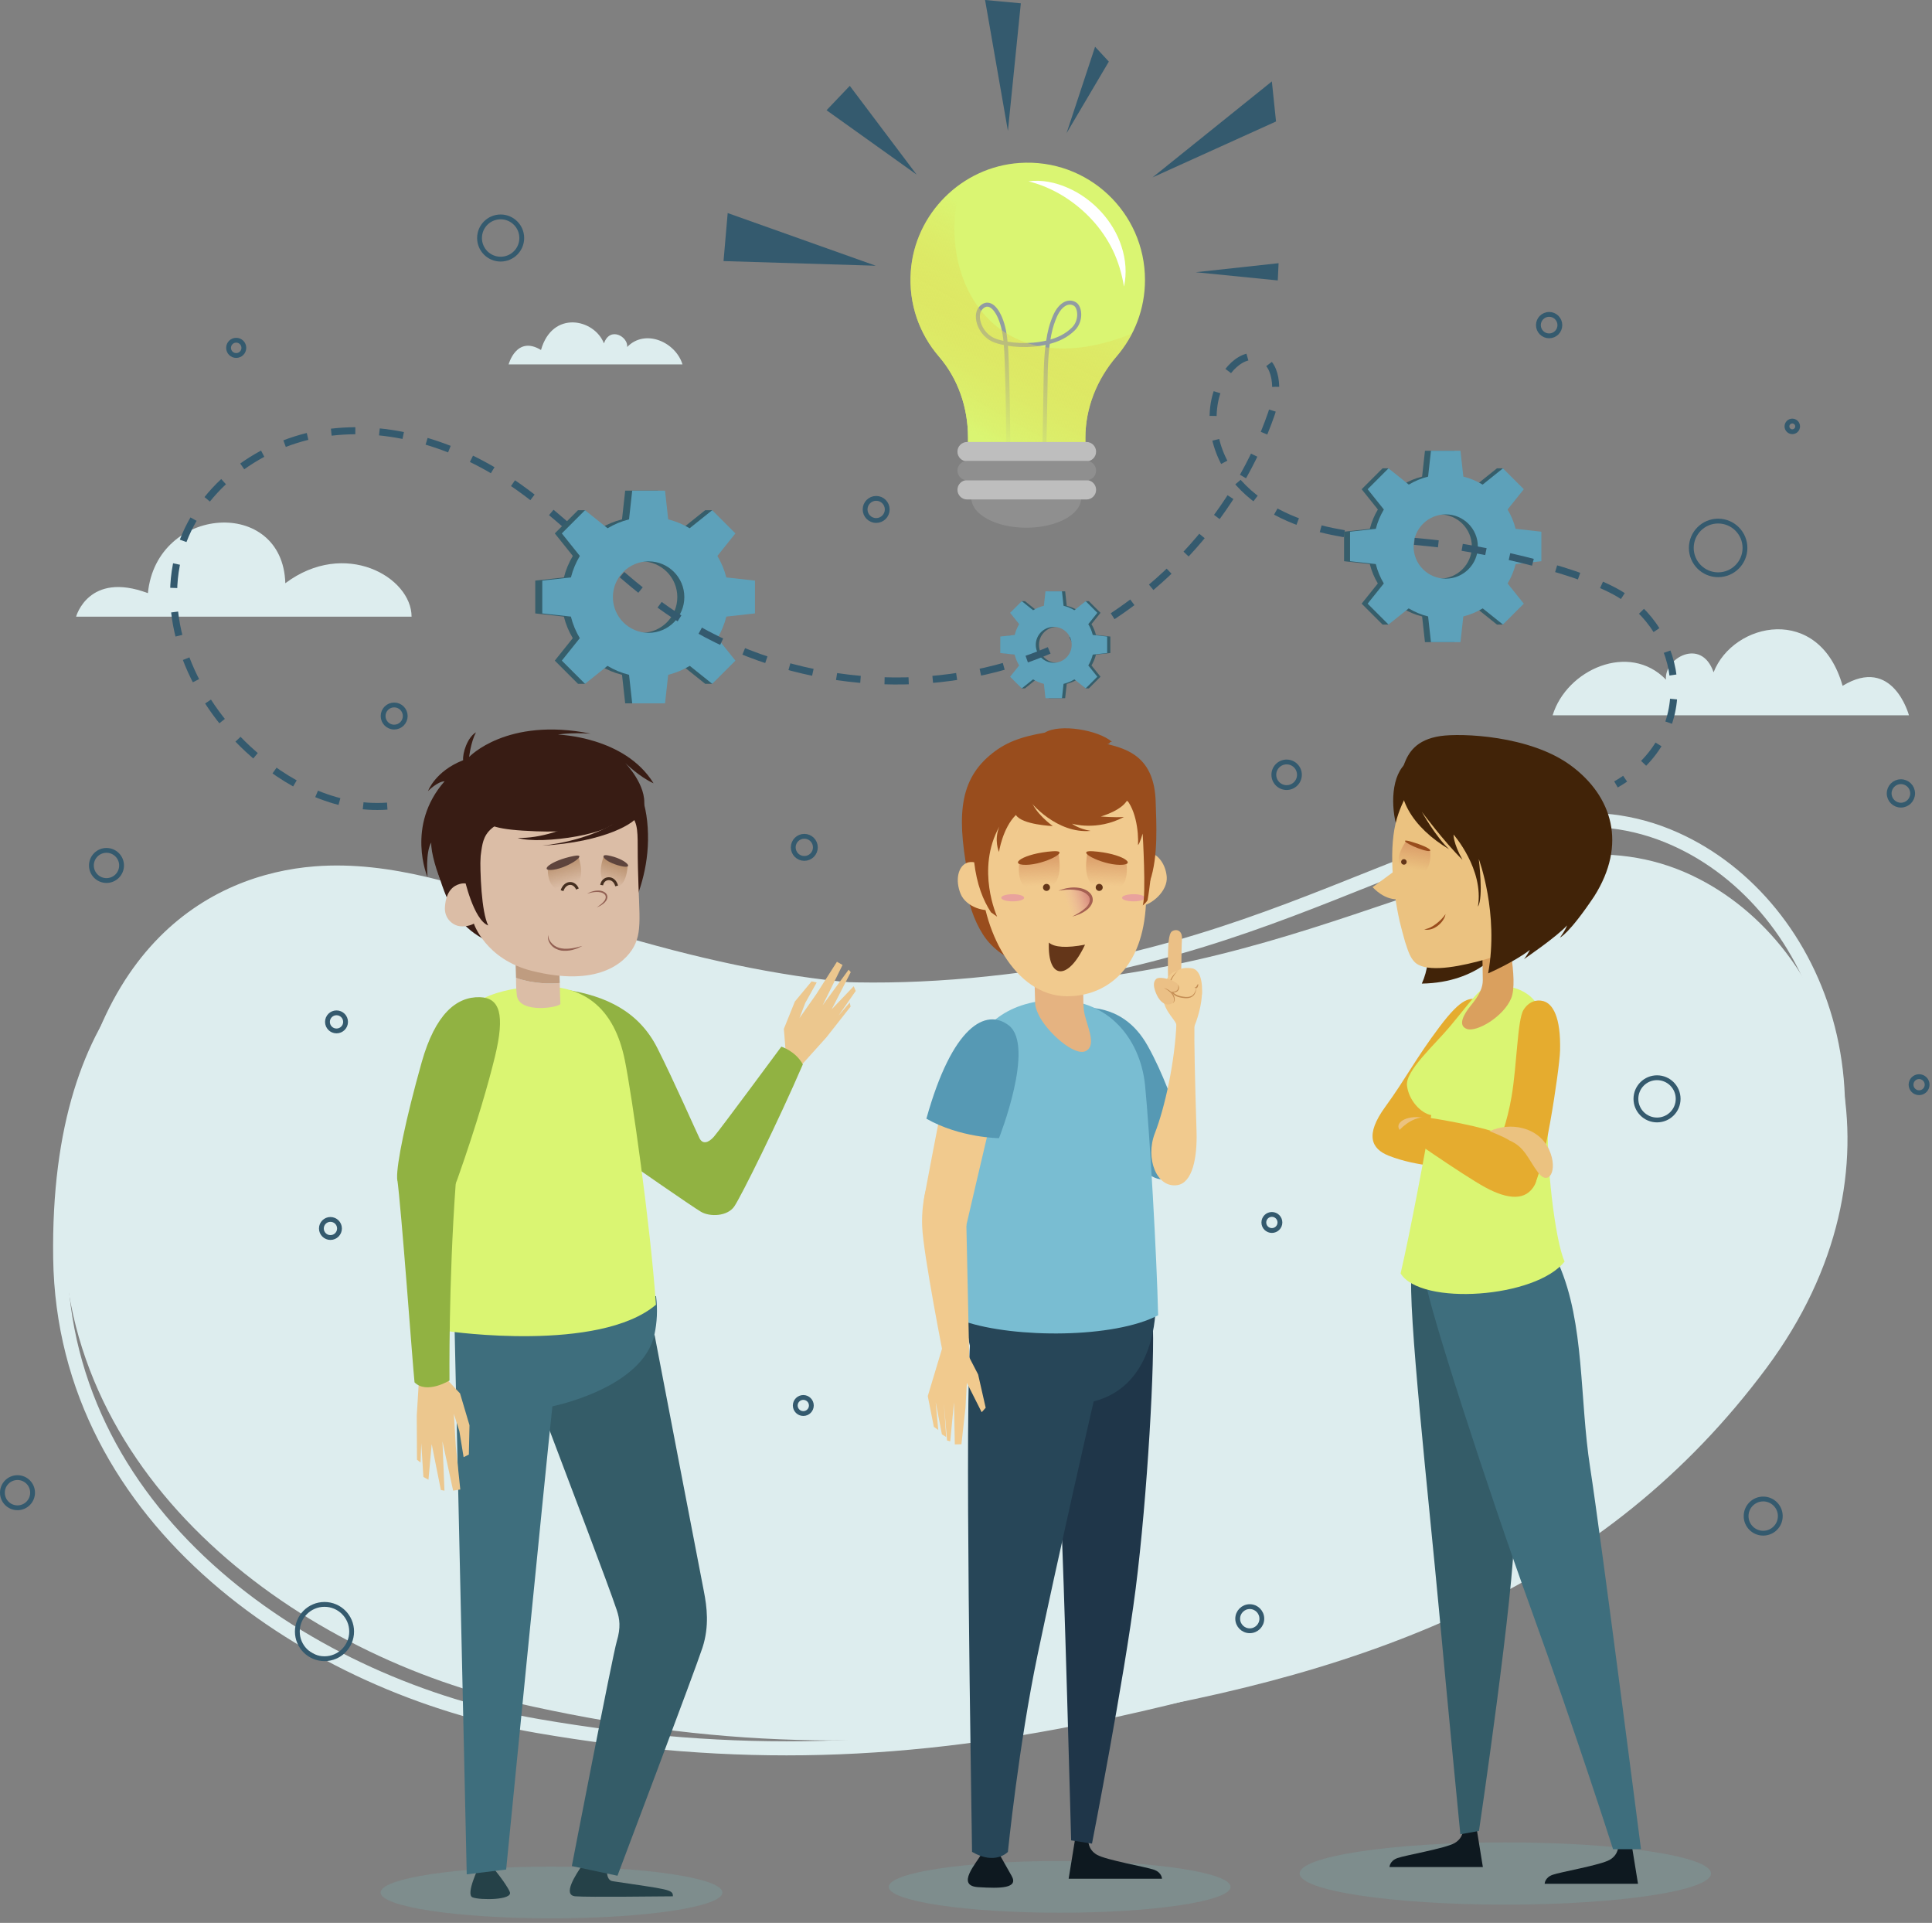 <svg width="412" height="410" viewBox="0 0 412 410" fill="none" xmlns="http://www.w3.org/2000/svg">
<rect x="0" y="0" width="412" height="410" fill="#808080" stroke="none"/>
<path d="M232.79 366.38C187.955 373.644 151.24 372.506 109.855 363.034C62.26 352.141 11.3 314.107 13.582 257.851C15.864 201.595 45.238 186.426 67.128 184.722C83.461 183.451 99.427 189.12 115.015 194.16C155.391 207.213 183.791 213.15 226.052 209.327C291.265 203.427 327.299 169.364 362.316 187.402C392.653 203.03 408.139 249.397 376.718 291.661C342.365 337.867 292.984 356.628 232.79 366.38Z" fill="#DDEDEE"/>
<path d="M237.639 364.664C193.266 374.361 156.544 375.226 114.704 368.024C66.586 359.742 13.629 324.542 12.84 268.245C12.052 211.948 40.556 195.201 62.32 192.306C78.56 190.146 94.811 194.937 110.651 199.119C151.679 209.952 180.36 214.332 222.35 208.21C287.145 198.764 321.269 162.787 357.216 178.89C388.36 192.841 406.35 238.295 377.279 282.209C345.496 330.22 297.211 351.645 237.639 364.664Z" stroke="#DDEDEE" stroke-width="3" stroke-miterlimit="10"/>
<path d="M331.1 152.518H407.084C407.084 152.518 403.678 139.679 392.935 146.23C387.957 128.675 369.616 132.605 365.423 143.348C362.803 135.75 354.755 140.466 355.279 144.92C347.419 136.797 334.076 142.755 331.1 152.518Z" fill="#DDEDEE"/>
<path d="M145.54 77.694H108.465C108.465 77.694 110.127 71.43 115.369 74.626C117.798 66.06 126.747 67.978 128.793 73.22C130.071 69.512 133.998 71.814 133.743 73.987C137.578 70.023 144.088 72.93 145.54 77.694Z" fill="#DDEDEE"/>
<path d="M16.227 131.487C16.227 131.487 75.625 131.487 87.769 131.487C87.769 123.039 73.513 114.855 60.842 124.359C60.314 105.88 33.387 107.727 31.539 126.471C18.867 121.719 16.227 131.487 16.227 131.487Z" fill="#DDEDEE"/>
<path d="M300.832 162.028C296.905 164.118 296.462 170.832 297.728 175.836C298.995 180.84 308.209 198.701 303.205 209.722C315.544 209.531 320.374 202.022 320.374 202.022C320.374 202.022 322.811 187.11 319.58 180.776C316.35 174.443 300.832 162.028 300.832 162.028Z" fill="#412308"/>
<path d="M315.899 213.107C313.412 212.752 311.882 212.431 306.942 218.998C301.832 225.791 299.8 229.969 295.4 236.011C291.015 242.032 292.477 244.962 296.121 246.411C302.312 248.872 309.796 248.915 309.796 248.915L305.619 239.137L315.899 213.107Z" fill="#E5AC2F"/>
<path opacity="0.23" d="M364.878 399.47C364.878 403.137 345.239 406.109 321.013 406.109C296.787 406.109 277.148 403.137 277.148 399.47C277.148 395.803 296.787 392.831 321.013 392.831C345.239 392.831 364.878 395.804 364.878 399.47Z" fill="#76B6BA"/>
<path d="M314.85 389.624L316.222 398.088H296.32C296.32 398.088 296.32 396.792 297.998 396.182C299.675 395.572 308.216 394.123 310.198 392.979C312.181 391.835 312.028 389.853 312.028 389.853L314.85 389.624Z" fill="#0E1920"/>
<path d="M347.933 393.192L349.305 401.656H329.404C329.404 401.656 329.404 400.36 331.082 399.75C332.759 399.14 341.3 397.691 343.282 396.547C345.264 395.403 345.112 393.421 345.112 393.421L347.933 393.192Z" fill="#0E1920"/>
<path d="M301.058 271.293C300.065 278.105 304.748 320.254 306.877 343.386C309.006 366.518 311.418 391.105 311.418 391.105L315.392 390.395C315.392 390.395 323.055 338.561 322.914 326.214C322.772 313.867 312.412 273.847 312.412 273.847L301.058 271.293Z" fill="#345C68"/>
<path d="M304.039 273.28C304.465 277.963 317.095 317.132 326.604 343.386C336.112 369.64 343.98 394.286 343.98 394.286H349.941C349.941 394.286 341.364 327.492 339.093 312.875C336.822 298.258 337.958 282.221 332.423 269.591C326.036 264.482 304.039 273.28 304.039 273.28Z" fill="#3E6E7D"/>
<path d="M316.919 210.541C315.271 210.998 313.596 213.605 309.189 218.881C305.916 222.799 299.699 228.306 300.039 231.437C300.379 234.568 302.966 237.359 305.212 237.767C304.259 244.097 300.516 263.768 298.678 271.527C303.011 278.494 327.54 276.792 333.653 268.977C331.611 264.621 329.579 247.092 330.192 238.856C330.805 230.62 330.119 221 328.513 215.805C326.937 210.707 320.802 209.464 316.919 210.541Z" fill="#DAF572"/>
<path d="M324.881 215.346C325.972 213.576 327.632 213.048 329.129 213.461C331.074 213.997 332.885 216.747 332.683 224.057C332.576 227.935 329.159 251.033 326.723 253.336C323.448 256.433 316.558 251.244 318.198 247.322C319.838 243.4 321.408 239.323 322.353 233.748C323.491 227.05 323.589 217.441 324.881 215.346Z" fill="#E5AC2F"/>
<path d="M303.621 238.339C299.847 237.642 297.125 239.531 298.628 241.075C300.759 240.737 303.621 238.339 303.621 238.339Z" fill="#EBC280"/>
<path d="M323.151 243.034C320.65 241.783 315.389 239.954 303.917 238.185C300.675 238.246 298.355 241.05 298.355 241.05C298.355 241.05 311.896 250.537 316.719 253.158C321.543 255.778 325.473 256.136 327.319 252.562C329.166 248.989 323.151 243.034 323.151 243.034Z" fill="#E5AC2F"/>
<path d="M317.672 241.202C321.953 239.17 328.128 240.211 330.37 245.193C332.329 249.547 330.257 253.05 327.976 249.982C325.872 247.152 325.146 244.54 321.881 243.161C320.574 242.291 317.672 241.202 317.672 241.202Z" fill="#EBC280"/>
<path d="M313.651 214.405C312.17 216.21 310.761 218.677 312.831 219.401C314.901 220.126 320.595 216.813 322.252 212.879C323.908 208.945 321.01 197.351 321.01 197.351L315.937 197.455C315.937 197.455 316.208 206.272 316.208 208.995C316.208 210.54 315.554 212.086 313.651 214.405Z" fill="#DAA05E"/>
<path d="M325.545 201.58C325.545 201.58 305.64 209.6 301.552 204.999C300.812 204.165 300.411 203.273 299.641 200.838C299.419 200.13 298.654 197.239 298.483 196.48C296.926 189.517 296.111 180.432 297.906 174.452C300.87 164.577 309.845 156.994 319.272 160.627C328.696 164.26 350.055 172.021 325.545 201.58Z" fill="#EBC280"/>
<path d="M301.798 183.436C301.818 183.425 301.824 183.421 301.847 183.412L301.377 182.14C298.704 185.008 295.576 187.014 292.705 189.164C298.361 194.994 304.403 190.059 303.222 183.128C302.651 183.125 302.102 183.31 301.798 183.436C301.509 183.557 301.456 183.618 301.798 183.436Z" fill="#EBC280"/>
<path d="M299.837 179.345C297.865 182.299 297.19 185.207 301.453 186.17C305.716 187.133 304.975 181.331 304.975 181.331C304.975 181.331 301.779 179.821 299.837 179.345Z" fill="url(#paint0_linear_2852_2096)"/>
<path d="M298.791 183.845C298.829 184.171 299.124 184.405 299.45 184.367C299.776 184.329 300.01 184.034 299.972 183.708C299.934 183.382 299.639 183.148 299.313 183.186C298.987 183.224 298.754 183.519 298.791 183.845Z" fill="#643619"/>
<path d="M301.03 179.49C305.669 180.867 305.851 181.919 303.615 181.268C300.568 180.381 297.865 178.551 301.03 179.49Z" fill="#994D1D"/>
<path d="M303.713 198.15C304.711 198.016 305.522 197.54 306.273 196.968C306.651 196.685 306.999 196.362 307.341 196.027C307.676 195.685 307.988 195.323 308.253 194.896C308.198 195.404 307.948 195.874 307.66 196.291C307.372 196.715 307.004 197.078 306.6 197.395C306.189 197.701 305.735 197.966 305.234 198.109C304.741 198.258 304.199 198.307 303.713 198.15Z" fill="#994D1D"/>
<path opacity="0.23" d="M117.612 409.035C137.743 409.035 154.062 406.565 154.062 403.518C154.062 400.471 137.743 398.001 117.612 398.001C97.481 398.001 81.162 400.471 81.162 403.518C81.162 406.565 97.481 409.035 117.612 409.035Z" fill="#76B6BA"/>
<path d="M102.223 397.818C102.223 397.818 99.197 403.924 100.769 404.552C102.34 405.181 109.473 405.175 108.712 403.388C107.951 401.601 104.938 397.979 104.938 397.979L102.223 397.818Z" fill="#254148"/>
<path d="M124.51 397.187C122.537 399.993 119.95 404.114 122.712 404.333C125.474 404.552 141.597 404.333 143.485 404.333C143.602 402.828 142.359 402.879 130.621 401.104C128.978 400.856 129.508 397.801 129.508 397.801L124.51 397.187Z" fill="#254148"/>
<path d="M150.109 339.338C148.489 331.023 142.604 300.352 139.566 284.514C134.733 294.451 122.577 297.49 115.527 300.562C121.441 316.254 129.638 337.649 131.529 343.32C132.155 345.197 132.414 347.007 131.529 349.956C130.644 352.905 121.944 397.881 121.944 397.881L131.677 399.945C131.677 399.945 148.34 355.854 149.814 351.283C151.289 346.711 150.743 342.591 150.109 339.338Z" fill="#345C68"/>
<path d="M139.903 276.35C139.338 276.456 105.105 280.232 99.501 280.675C98.4 280.572 97.502 280.46 96.877 280.353L99.531 399.649L107.936 398.617C107.936 398.617 116.183 314.853 117.798 299.863C117.909 299.816 137.098 296.009 139.567 284.514C140.113 281.972 140.268 279.249 139.903 276.35Z" fill="#3E6E7D"/>
<path d="M167.601 227.953C167.891 227.498 167.154 219.387 167.154 219.387L169.511 213.537L173.071 209.251L174.161 209.482L171.729 213.832L170.484 217.087L174.093 211.947L178.476 205.067L179.675 205.745L175.434 214.341L180.967 206.762L181.425 207.282L177.366 215.196L182.055 210.285L182.484 211.291L178.813 216.559L181.201 213.774L181.394 214.617L176.225 221.192L169.208 228.99L167.601 227.953Z" fill="#ECC78E"/>
<path d="M120.701 211.026C129.298 212.361 136.247 215.7 140.175 223.459C143.648 230.319 148.531 241.418 149.174 242.705C149.817 243.991 151.023 243.75 152.229 242.383C153.435 241.016 166.621 223.167 166.621 223.167C166.621 223.167 169.676 224.132 171.204 226.946C165.978 239.087 158.018 255.168 156.571 257.258C155.124 259.348 151.425 259.509 149.495 258.384C147.565 257.258 134.057 247.851 134.057 247.851C134.057 247.851 121.827 216.01 120.701 211.026Z" fill="#91B242"/>
<path d="M110.405 210.719C102.124 212.035 94.853 215.763 94.853 227.839C94.853 234.072 95.8 283.874 95.8 283.874C95.8 283.874 127.714 288.472 139.884 278.195C138.667 260.886 134.734 233.353 133.238 226.022C131.1 215.549 124.874 208.42 110.405 210.719Z" fill="#DAF572"/>
<path d="M91.732 289.889C91.796 290.491 98.105 297.103 98.105 297.103L100.119 303.889L99.984 310.141L98.866 310.699L97.965 305.178L96.786 301.449L97.204 308.485L98.156 317.59L96.629 317.831L94.353 307.317L94.783 317.84L94.018 317.703L92.059 307.915L91.368 315.504L90.289 314.919L89.836 307.727L89.682 311.841L88.924 311.235L88.875 301.849L89.596 290.098L91.732 289.889Z" fill="#ECC78E"/>
<path d="M119.369 209.595C119.369 209.595 119.443 213.311 119.5 214.03C119.558 214.749 110.79 216.295 110.223 212.27C110.017 210.807 110.042 208.5 110.042 208.5C113.937 209.884 117.786 209.752 119.369 209.595Z" fill="#DBBDA6"/>
<path d="M110.041 208.5L109.91 204.055L119.197 203.815L119.368 209.594C117.785 209.752 113.936 209.884 110.041 208.5Z" fill="#BF9C80"/>
<path d="M128.639 203.589C128.639 203.589 137.978 193.307 138.189 179.18C138.419 163.853 129.145 157.422 117.494 157.247C104.691 157.055 98.767 161.266 94.743 169.488C91.123 176.883 92.354 184.438 95.266 191.349C99.781 202.06 109.707 204.043 128.639 203.589Z" fill="#381C14"/>
<path d="M135.988 180.444C135.988 193.653 137.273 198.044 135.156 201.881C133.163 205.493 127.25 210.47 113.436 207.014C103.541 204.539 101.052 196.934 101.052 196.934C101.052 196.934 99.737 197.713 98.021 197.485C96.598 197.296 94.708 195.89 94.882 193.385C95.125 189.894 96.736 188.841 98.077 188.47C100.47 187.808 102.083 190.079 102.083 190.079C102.083 190.079 102.086 185.056 102.651 181.361C103.216 177.666 103.839 173.79 121.301 172.72C125.615 172.456 131.456 172.349 133.769 173.453C135.908 174.473 135.988 176.892 135.988 180.444Z" fill="#DBBDA6"/>
<path d="M125.205 190.541C125.791 190.218 126.437 189.983 127.121 189.902C127.795 189.828 128.549 189.905 129.138 190.397C129.411 190.647 129.599 191.073 129.498 191.451C129.488 191.647 129.374 191.8 129.313 191.974C129.209 192.118 129.106 192.265 128.988 192.394C128.502 192.902 127.888 193.21 127.277 193.475C127.814 193.077 128.375 192.71 128.775 192.207C129.192 191.737 129.363 191.036 128.886 190.665C128.46 190.265 127.772 190.163 127.139 190.183C126.492 190.203 125.85 190.358 125.205 190.541Z" fill="#926053"/>
<path d="M116.948 199.358C116.866 200.128 117.328 200.812 117.834 201.303C118.359 201.801 119.04 202.117 119.763 202.217C120.483 202.346 121.23 202.298 121.973 202.193C122.345 202.143 122.712 202.045 123.086 201.974C123.455 201.878 123.82 201.767 124.2 201.683C123.861 201.866 123.508 202.023 123.157 202.195C122.789 202.313 122.423 202.454 122.044 202.55C121.282 202.735 120.481 202.788 119.682 202.683C118.895 202.536 118.107 202.176 117.574 201.555C117.06 200.962 116.664 200.118 116.948 199.358Z" fill="#926053"/>
<path d="M123.372 182.672C123.78 184.227 125.244 188.757 120.84 189.681C116.436 190.605 116.825 185.094 116.825 185.094C116.825 185.094 121.365 183.132 123.372 182.672Z" fill="url(#paint1_linear_2852_2096)"/>
<path d="M122.376 182.507C117.318 183.496 114.771 185.872 118.01 185.443C121.249 185.014 125.711 181.854 122.376 182.507Z" fill="#5E443D"/>
<path d="M123.146 189.551C122.357 187.785 120.442 188.076 119.859 189.909" stroke="#452F20" stroke-width="0.615" stroke-miterlimit="10"/>
<path d="M128.771 182.505C128.347 183.702 126.916 188.036 130.32 189.056C133.725 190.075 133.851 184.488 133.851 184.488C133.851 184.488 130.32 183 128.771 182.505Z" fill="url(#paint2_linear_2852_2096)"/>
<path d="M129.631 182.386C133.393 183.068 135.697 185.478 132.28 184.631C128.863 183.784 127.667 182.029 129.631 182.386Z" fill="#5E443D"/>
<path d="M131.506 188.897C130.915 186.713 128.585 187.018 128.305 188.721" stroke="#452F20" stroke-width="0.615" stroke-miterlimit="10"/>
<path d="M102.172 174.226C104.084 176.111 105.843 176.931 114.385 177.254C126.598 177.716 134.807 174.818 135.396 174.225L132.629 167.374C130.419 166.583 123.974 164.601 116.21 166.841C107.692 169.3 103.471 172.398 102.172 174.226Z" fill="#381C14"/>
<path opacity="0.23" d="M262.425 402.317C262.425 405.364 246.106 407.834 225.975 407.834C205.844 407.834 189.525 405.364 189.525 402.317C189.525 399.27 205.844 396.8 225.975 396.8C246.106 396.8 262.425 399.27 262.425 402.317Z" fill="#76B6BA"/>
<path d="M209.397 395.168C208.177 397.303 203.778 402.072 208.582 402.377C213.386 402.682 217.251 402.641 215.726 399.972C214.201 397.303 213.057 395.244 213.057 395.244L209.397 395.168Z" fill="#0E1920"/>
<path d="M229.264 392.116L227.891 400.58H247.792C247.792 400.58 247.792 399.284 246.115 398.674C244.437 398.064 235.897 396.615 233.915 395.471C231.932 394.327 232.085 392.345 232.085 392.345L229.264 392.116Z" fill="#0E1920"/>
<path d="M245.795 281.473C246.351 289.397 244.683 319.144 242.181 338.745C239.679 358.345 232.867 393.098 232.867 393.098L228.419 392.403C228.419 392.403 226.89 334.575 226.195 321.647C225.5 308.719 228.697 292.177 228.697 292.177L245.795 281.473Z" fill="#1F3649"/>
<path d="M246.444 278.787C246.351 281.876 245.501 296.65 231.893 299.1C212.748 302.547 205.115 290.174 206.498 280.871C227.368 284.642 246.444 278.787 246.444 278.787Z" fill="#274658"/>
<path d="M233.93 295.852C232.874 300.075 225.308 333.506 221.261 352.86C217.214 372.215 214.934 394.858 214.934 394.858C214.934 394.858 212.293 397.777 207.289 394.858C207.15 382.625 205.621 298.431 207.011 284.53C216.324 296.207 233.93 295.852 233.93 295.852Z" fill="#274658"/>
<path d="M232.701 214.876C238.236 215.37 242.121 218.298 244.758 223.013C248.074 228.942 250.26 235.452 251.455 238.844C253.444 244.487 251.201 254.572 245.176 250.513C242.989 249.039 233.421 219.511 232.701 214.876Z" fill="#5699B4"/>
<path d="M222.068 213.42C212.34 214.682 206.951 221.097 205.179 230.191C203.407 239.285 204.535 273.69 205.668 281.76C216.466 285.371 237.585 285.371 246.972 280.443C246.689 267.984 245.17 241.267 244.179 231.357C243.187 221.447 235.92 211.624 222.068 213.42Z" fill="#79BDD2"/>
<path d="M200.807 249.741C204.153 250.282 205.37 257.467 206.08 261.221L206.702 290.006L201.304 289.743C201.304 289.743 196.883 267.436 196.652 261.467C196.421 255.499 198.107 249.305 200.807 249.741Z" fill="#F1CA8E"/>
<path d="M200.227 238.906C200.227 238.906 197.745 251.688 197.115 255.17C196.485 258.653 199.301 261.95 202.042 262.654C204.784 263.358 205.635 263.233 206.08 261.221C206.525 259.209 210.637 241.722 210.637 241.722L200.227 238.906Z" fill="#F1CA8E"/>
<path d="M204.693 285.169C204.682 285.649 208.583 293.061 208.583 293.061L210.198 300.163L209.345 301.117L206.184 294.848L205.886 300.207L205.022 307.939L203.612 307.976L203.438 298.991L202.637 307.326L201.962 307.141L201.291 299.229L201.769 306.4L200.859 305.828L199.536 298.964L200.086 304.902L199.143 304.225L197.848 297.672L201.586 285.25L204.693 285.169Z" fill="#F1CA8E"/>
<path d="M215.093 218.609C210.246 214.932 203.086 218.675 197.553 238.528C204.757 242.622 213.035 242.682 213.035 242.682C213.035 242.682 220.841 222.97 215.093 218.609Z" fill="#5699B4"/>
<path d="M251.089 252.69C246.655 253.394 244.182 246.992 246.281 241.614C248.38 236.235 250.586 226.341 250.888 217.893C250.954 215.991 254.776 215.972 254.711 218.792C254.645 221.612 254.81 230.162 255.162 241.175C255.347 246.968 254.257 252.187 251.089 252.69Z" fill="#F1CA8E"/>
<path d="M231.075 205.401C231 211.251 230.925 213.576 231.15 215.451C231.482 218.215 234.075 222.726 231.6 224.076C229.125 225.426 223.09 219.84 221.475 216.351C220.664 214.599 220.761 214.224 220.718 212.943C220.636 210.492 220.5 204.5 220.5 204.5L231.075 205.401Z" fill="#E5B381"/>
<path d="M205.944 184.16C205.538 184.7 205.47 192.741 209.619 199.252C213.768 205.763 222.496 206.929 222.964 206.264C223.434 205.599 218.569 167.342 205.944 184.16Z" fill="#994D1D"/>
<path d="M244.285 194.066C243.228 206.696 235.906 212.417 227.553 212.417C216.238 212.417 209.231 197.952 209.161 186.137C209.09 174.321 205.838 165.839 224.338 165.522C244.732 165.173 246.084 172.56 244.285 194.066Z" fill="#F1CA8E"/>
<path d="M239.585 188.389C239.87 191.472 240.972 193.404 243.261 193.191C245.551 192.979 249.089 189.977 248.803 186.894C248.516 183.811 246.429 181.484 244.138 181.695C241.847 181.908 239.299 185.305 239.585 188.389Z" fill="#F1CA8E"/>
<path d="M245.212 187.933C247.075 182.587 246.561 175.161 246.45 171.005C246.196 161.445 240.478 159.741 236.125 158.641C236.881 158.622 236.371 158.163 237.124 158.169C234.201 155.631 225.974 154.255 222.814 156.207C217.514 157.134 214.235 158.351 211.01 161.106C204.211 166.909 204.092 174.996 206.724 188.184C207.36 188.43 210.27 190.646 210.965 190.608C209.251 185.326 209.532 174.43 215.074 171.538C217.753 170.141 221.098 171.018 223.88 171.317C226.017 171.547 232.304 171.342 236.577 170.685C238.959 170.262 240.724 170.684 241.262 171.303C243.969 174.422 245.353 178.422 244.707 185.851C244.702 186.757 244.813 187.533 245.212 187.933Z" fill="#994D1D"/>
<path d="M212.831 187.999C214.006 190.864 214.012 193.05 212.1 193.832C210.192 194.615 206.025 193.446 204.849 190.581C203.676 187.716 204.273 184.76 206.185 183.974C208.094 183.192 211.657 185.132 212.831 187.999Z" fill="#F1CA8E"/>
<path d="M226.946 189.528C229.785 188.96 232.178 189.426 232.71 191.532C233.242 193.638 230.369 194.923 228.012 195.2C225.655 195.477 224.736 189.97 226.946 189.528Z" fill="url(#paint3_linear_2852_2096)"/>
<path d="M225.697 189.925C226.774 189.48 227.945 189.203 229.146 189.226C230.324 189.252 231.623 189.521 232.533 190.511C232.97 191.007 233.166 191.785 232.942 192.425C232.736 193.066 232.31 193.56 231.84 193.94C230.893 194.712 229.769 195.134 228.648 195.437C229.681 194.904 230.7 194.331 231.507 193.567C232.331 192.835 232.764 191.685 232.043 190.924C231.373 190.16 230.216 189.834 229.119 189.724C227.997 189.62 226.845 189.718 225.697 189.925Z" fill="#A56052"/>
<path d="M231.383 201.421C227.49 202.174 224.834 202.01 223.673 200.971C223.366 208.885 227.744 209.24 231.383 201.421Z" fill="#643619"/>
<path d="M225.708 181.85C225.968 183.797 227.06 189.51 221.582 189.967C216.103 190.424 217.405 183.801 217.405 183.801C217.405 183.801 223.205 182.105 225.708 181.85Z" fill="url(#paint4_linear_2852_2096)"/>
<path d="M223.89 189.401C223.786 189.801 223.378 190.04 222.978 189.937C222.578 189.833 222.339 189.425 222.442 189.025C222.546 188.625 222.954 188.385 223.354 188.489C223.754 188.593 223.994 189.001 223.89 189.401Z" fill="#643619"/>
<path d="M224.527 181.501C218.245 181.938 214.799 184.435 218.791 184.403C222.783 184.371 228.669 181.212 224.527 181.501Z" fill="#994D1D"/>
<path d="M231.867 181.85C231.607 183.797 230.515 189.51 235.993 189.967C241.471 190.424 240.17 183.801 240.17 183.801C240.17 183.801 234.37 182.105 231.867 181.85Z" fill="url(#paint5_linear_2852_2096)"/>
<path d="M233.684 189.401C233.788 189.801 234.196 190.04 234.596 189.937C234.996 189.833 235.236 189.425 235.132 189.025C235.028 188.625 234.62 188.385 234.22 188.489C233.82 188.593 233.581 189.001 233.684 189.401Z" fill="#643619"/>
<path d="M233.05 181.501C239.332 181.938 242.778 184.435 238.786 184.403C234.793 184.371 228.907 181.212 233.05 181.501Z" fill="#994D1D"/>
<path d="M218.402 191.425C218.402 191.847 217.308 192.189 215.959 192.189C214.61 192.189 213.516 191.847 213.516 191.425C213.516 191.003 214.61 190.661 215.959 190.661C217.308 190.662 218.402 191.003 218.402 191.425Z" fill="#E9A29D"/>
<path d="M244.163 191.425C244.163 191.847 243.069 192.189 241.72 192.189C240.371 192.189 239.277 191.847 239.277 191.425C239.277 191.003 240.371 190.661 241.72 190.661C243.069 190.662 244.163 191.003 244.163 191.425Z" fill="#E9A29D"/>
<path d="M218.898 169.741C219.799 171.491 225.579 177.8 232.578 177.164C229.874 176.687 228.601 175.626 228.601 175.626C228.601 175.626 233.903 177.27 239.682 174.195C237.773 174.354 234.751 174.089 234.751 174.089C234.751 174.089 239.788 172.71 240.636 170.059C228.707 168.097 218.898 169.741 218.898 169.741Z" fill="#994D1D"/>
<path d="M251.725 211.153C251.99 208.131 251.899 202.361 252.051 200.331C252.202 198.301 250.821 198.038 249.983 198.536C249.146 199.034 249.112 201.596 249.055 204.55C249.006 207.084 249.195 211.804 249.195 211.804L251.725 211.153Z" fill="#EBC086"/>
<path d="M254.711 218.793C255.807 216.152 256.515 212.707 256.26 210.827C255.814 207.533 252.834 206.849 250.841 207.096C248.849 207.342 247.675 211.066 247.883 212.458C248.442 216.184 250.899 217.381 250.968 218.944C251.401 219.895 254.343 219.955 254.711 218.793Z" fill="#F1CA8E"/>
<path d="M254.025 206.437C250.86 206.108 250.489 207.503 249.87 209.711C249.373 211.484 251.342 212.429 253.675 212.784C255.331 213.036 256.308 212.078 256.308 212.078C256.308 212.078 256.822 206.729 254.025 206.437Z" fill="#F1CA8E"/>
<path d="M255.158 210.536C255.107 211.031 255.007 211.537 254.736 211.984C254.464 212.435 253.958 212.727 253.44 212.805C252.92 212.878 252.406 212.819 251.908 212.733C251.412 212.631 250.894 212.504 250.46 212.195C249.534 211.62 249.195 210.408 249.444 209.416C249.544 208.905 249.823 208.443 250.128 208.053C250.433 207.656 250.782 207.266 251.23 207.035C250.809 207.311 250.52 207.727 250.256 208.142C249.975 208.558 249.746 208.979 249.672 209.463C249.488 210.403 249.79 211.454 250.622 211.951C251.016 212.217 251.487 212.347 251.96 212.453C252.44 212.547 252.931 212.611 253.404 212.554C253.876 212.509 254.324 212.291 254.603 211.895C254.888 211.505 255.056 211.024 255.158 210.536Z" fill="#C48D54"/>
<path d="M250.521 213.551C248.924 214.978 247.416 213.734 246.679 212.133C245.943 210.532 245.813 209.308 246.633 208.679C247.453 208.05 251.454 209.176 251.415 210.443C251.376 211.71 250.293 211.795 249.359 211.366C250.922 212.614 250.521 213.551 250.521 213.551Z" fill="#EBC086"/>
<path d="M255.475 209.78C255.567 210.012 255.513 210.242 255.404 210.46C255.331 210.555 255.24 210.672 255.083 210.703C254.916 210.737 254.795 210.62 254.752 210.516C254.872 210.539 254.97 210.525 255.011 210.482C255.056 210.441 255.11 210.384 255.148 210.301C255.205 210.231 255.241 210.14 255.295 210.054C255.344 209.966 255.406 209.877 255.475 209.78Z" fill="#C48D54"/>
<path d="M250.105 213.948C250.338 213.65 250.391 213.27 250.342 212.923C250.286 212.573 250.127 212.244 249.904 211.965C249.475 211.382 248.825 211.001 248.184 210.627C248.895 210.844 249.589 211.228 250.069 211.839C250.295 212.149 250.474 212.513 250.5 212.906C250.529 213.294 250.397 213.703 250.105 213.948Z" fill="#C48D54"/>
<path d="M251.216 209.986C251.364 210.177 251.446 210.429 251.425 210.687C251.412 210.945 251.272 211.193 251.074 211.364C250.866 211.526 250.611 211.608 250.363 211.621C250.112 211.642 249.871 211.578 249.643 211.506C250.117 211.505 250.609 211.49 250.941 211.204C251.291 210.942 251.368 210.437 251.216 209.986Z" fill="#C48D54"/>
<path d="M207.733 183.758C208.299 188.632 209.651 191.934 211.318 194.513C211.755 194.812 212.639 195.456 212.639 195.456C212.639 195.456 208.024 185.399 213.112 176.24C211.9 179.158 213.033 181.655 213.033 181.655C213.033 181.655 213.796 176.568 216.64 173.77C217.958 175.874 224.506 176.131 224.506 176.131C224.506 176.131 220.473 173.247 219.817 170.34C216.042 167.786 211.064 170.347 209.463 174.199C208.142 177.375 207.307 180.091 207.733 183.758Z" fill="#994D1D"/>
<path d="M239.332 169.541C242.26 171.949 242.824 177.398 242.685 180.189C243.057 179.863 243.677 177.734 243.677 177.734C243.677 177.734 244.441 190.69 243.697 193.063C244.48 192.396 244.716 191.947 244.716 191.947C244.716 191.947 245.93 185.387 245.511 180.735C245.092 176.083 243.743 171.849 242.487 170.826C241.231 169.803 239.332 169.541 239.332 169.541Z" fill="#994D1D"/>
<path d="M136.123 173.716C135.85 175.316 129.059 179.57 115.557 180.311C119.889 179.882 127.538 178.321 132.884 174.262C133.768 173.452 136.123 173.716 136.123 173.716Z" fill="#381C14"/>
<path d="M94.273 188.358C93.31 186.486 91.812 181.617 91.973 179.638C90.689 181.671 91.171 187.021 91.171 187.021C91.171 187.021 86.463 176.054 94.809 166.585C93.258 166.638 91.278 168.671 91.278 168.671C91.278 168.671 92.776 164.445 98.767 162.091C98.607 160.593 99.677 157.223 101.495 156.153C100.372 158.293 100.051 161.396 100.051 161.396C100.051 161.396 108.075 152.837 125.943 156.421C121.396 156.153 118.989 156.635 118.989 156.635C118.989 156.635 133.219 157.009 139.371 167.013C136.375 165.676 133.326 162.68 133.326 162.68C133.326 162.68 137.98 167.441 137.338 171.935C132.309 167.602 112.569 168.779 107.755 170.33C102.94 171.881 95.825 187.021 95.825 187.021L94.273 188.358Z" fill="#381C14"/>
<path d="M123.109 174.757C121.775 176.702 114.884 178.869 110.383 178.647C115.273 180.259 132.279 177.591 131.278 174.368C130.223 172.59 123.109 174.757 123.109 174.757Z" fill="#381C14"/>
<path d="M102.452 181.651C102.342 186.176 102.673 194.455 104.108 197.324C100.981 196.147 98.994 187.206 98.994 187.096C98.994 186.986 102.452 181.651 102.452 181.651Z" fill="#381C14"/>
<path d="M102.339 212.622C97.347 212.475 92.821 216.207 89.916 226.528C86.476 238.75 84.556 248.266 84.688 251.17C84.82 254.075 94.139 261.066 97.538 251.434C101.763 239.464 104.231 230.718 105.547 225.293C107.747 216.228 106.542 212.746 102.339 212.622Z" fill="#91B242"/>
<path d="M84.688 251.171C85.603 257.665 87.986 290.913 88.4 294.745C90.99 297.334 95.853 294.354 95.853 294.354C95.853 294.354 95.639 273.535 97.183 252.344C97.552 247.281 84.688 251.171 84.688 251.171Z" fill="#91B242"/>
<path d="M317.345 207.545C319.689 194.698 315.349 183.153 315.349 183.153C315.349 183.153 316.391 191.399 315.175 193.309C316.477 185.323 309.967 177.945 309.967 177.945C309.967 177.945 309.88 179.768 311.877 183.327C307.971 179.508 303.197 173.084 303.197 173.084C303.197 173.084 306.148 178.379 309.013 181.07C301.287 176.469 296.863 169.605 299.465 162.841C300.333 160.584 301.896 157.72 307.19 156.938C311.543 156.296 326.287 156.764 335.054 163.275C343.821 169.785 346.999 180.002 339.968 191.112C334.52 199.24 332.655 199.91 332.655 199.91C332.655 199.91 333.791 198.424 334.17 197.317C332.086 199.668 324.979 204.515 324.979 204.515C324.979 204.515 325.567 203.874 326.261 202.538C322.84 205.158 317.345 207.545 317.345 207.545Z" fill="#412308"/>
<path d="M228.379 136.537C248.106 126.676 263.926 109.008 271.152 88.135C272.73 83.576 272.581 76.661 267.801 76.014C265.512 75.705 263.368 77.269 261.941 79.085C257.159 85.173 257.956 94.414 262.398 100.755C266.84 107.095 274.198 110.86 281.703 112.762C288.203 114.41 294.928 114.834 301.616 115.433" stroke="#345A6E" stroke-width="1.5" stroke-miterlimit="10" stroke-dasharray="5.14 5.14"/>
<path d="M82.576 171.882C71.588 172.68 60.932 167.183 52.858 159.688C41.407 149.058 33.92 132.639 38.285 117.636C42.102 104.514 54.575 94.941 68.028 92.537C81.48 90.132 95.534 94.162 107.075 101.482C116.405 107.401 124.251 115.319 132.641 122.527" stroke="#345A6E" stroke-width="1.5" stroke-miterlimit="10" stroke-dasharray="5.14 5.14"/>
<path d="M159.498 130.794V123.796L153.388 123.119C152.976 121.485 152.328 119.946 151.484 118.537L155.33 113.733L151.878 108.785H150.382L145.573 112.635C144.166 111.794 142.629 111.15 140.998 110.74L140.32 104.616H133.322L132.644 110.74C131.013 111.15 129.476 111.794 128.069 112.635L124.756 108.785H123.259L118.311 113.733L122.157 118.537C121.312 119.945 120.665 121.485 120.253 123.119L114.143 123.796V130.794L120.244 131.47C120.654 133.109 121.3 134.655 122.145 136.068L118.311 140.857L123.259 145.805H124.756L128.044 141.975C129.459 142.824 131.006 143.473 132.648 143.886L133.322 149.973H140.32L140.994 143.886C142.636 143.474 144.184 142.824 145.599 141.975L150.383 145.805H151.879L155.331 140.857L151.497 136.068C152.342 134.655 152.988 133.109 153.398 131.47L159.498 130.794ZM136.821 134.931C132.613 134.931 129.203 131.52 129.203 127.313C129.203 123.106 132.614 119.695 136.821 119.695C141.028 119.695 144.439 123.106 144.439 127.313C144.439 131.52 141.028 134.931 136.821 134.931Z" fill="#365E6B"/>
<path d="M160.995 130.794V123.796L154.885 123.119C154.473 121.485 153.825 119.946 152.981 118.537L156.827 113.733L151.879 108.785L147.07 112.635C145.663 111.794 144.126 111.15 142.495 110.74L141.817 104.616H134.819L134.141 110.74C132.51 111.15 130.972 111.794 129.566 112.635L124.757 108.785L119.809 113.733L123.655 118.537C122.811 119.945 122.163 121.485 121.751 123.119L115.641 123.796V130.794L121.742 131.47C122.152 133.109 122.798 134.655 123.643 136.068L119.809 140.857L124.757 145.805L129.541 141.975C130.956 142.824 132.503 143.473 134.146 143.886L134.82 149.973H141.818L142.492 143.886C144.134 143.474 145.682 142.824 147.096 141.975L151.88 145.805L156.828 140.857L152.994 136.068C153.839 134.655 154.485 133.109 154.895 131.47L160.995 130.794ZM138.317 134.931C134.11 134.931 130.699 131.52 130.699 127.313C130.699 123.106 134.11 119.695 138.317 119.695C142.524 119.695 145.935 123.106 145.935 127.313C145.935 131.52 142.524 134.931 138.317 134.931Z" fill="#5DA1BA"/>
<path d="M327.422 119.662V113.367L321.926 112.758C321.555 111.288 320.973 109.903 320.213 108.636L323.673 104.314L320.499 99.863H319.222L314.896 103.327C313.631 102.571 312.248 101.991 310.78 101.623L310.17 96.115H303.875L303.265 101.623C301.798 101.992 300.415 102.571 299.149 103.327L296.1 99.863H294.823L290.372 104.314L293.832 108.636C293.072 109.903 292.49 111.288 292.119 112.758L286.623 113.367V119.662L292.111 120.27C292.48 121.745 293.061 123.135 293.821 124.406L290.372 128.714L294.823 133.165H296.1L299.126 129.72C300.399 130.484 301.791 131.068 303.268 131.439L303.874 136.915H310.169L310.776 131.439C312.253 131.068 313.645 130.484 314.918 129.72L319.221 133.165H320.498L323.672 128.714L320.223 124.406C320.983 123.135 321.564 121.745 321.933 120.27L327.422 119.662ZM307.022 123.383C303.237 123.383 300.169 120.315 300.169 116.53C300.169 112.745 303.237 109.677 307.022 109.677C310.807 109.677 313.875 112.745 313.875 116.53C313.875 120.315 310.807 123.383 307.022 123.383Z" fill="#365E6B"/>
<path d="M328.699 119.662V113.367L323.203 112.758C322.832 111.288 322.25 109.903 321.49 108.636L324.95 104.314L320.499 99.863L316.173 103.327C314.908 102.571 313.525 101.991 312.057 101.623L311.447 96.115H305.152L304.542 101.623C303.075 101.992 301.692 102.571 300.426 103.327L296.1 99.863L291.649 104.314L295.109 108.636C294.349 109.903 293.767 111.288 293.396 112.758L287.9 113.367V119.662L293.388 120.27C293.757 121.745 294.338 123.135 295.098 124.406L291.649 128.714L296.1 133.165L300.403 129.72C301.676 130.484 303.068 131.068 304.545 131.439L305.151 136.915H311.446L312.053 131.439C313.53 131.068 314.922 130.484 316.195 129.72L320.498 133.165L324.949 128.714L321.5 124.406C322.26 123.135 322.841 121.745 323.21 120.27L328.699 119.662ZM308.3 123.383C304.515 123.383 301.447 120.315 301.447 116.53C301.447 112.745 304.515 109.677 308.3 109.677C312.085 109.677 315.153 112.745 315.153 116.53C315.153 120.315 312.084 123.383 308.3 123.383Z" fill="#5DA1BA"/>
<path d="M301.615 115.433C302.648 115.525 303.681 115.622 304.711 115.728C315.418 116.828 334.9 120.987 344.377 126.09C359.579 134.276 362.62 156.962 344.611 167.253" stroke="#345A6E" stroke-width="1.5" stroke-miterlimit="10" stroke-dasharray="5.14 5.14"/>
<path d="M236.781 139.238V135.722L233.711 135.382C233.504 134.561 233.179 133.788 232.754 133.08L234.686 130.666L232.2 128.18H231.522L229.784 130.114C229.077 129.692 228.305 129.368 227.486 129.162L227.145 126.086H223.629L223.288 129.162C222.469 129.368 221.696 129.691 220.989 130.114L218.573 128.18H217.895L216.087 130.666L218.019 133.08C217.595 133.788 217.269 134.561 217.062 135.382L213.992 135.722V139.238L217.057 139.577C217.263 140.401 217.588 141.177 218.012 141.887L216.086 144.293L217.894 146.779H218.572L220.976 144.855C221.687 145.281 222.464 145.608 223.289 145.815L223.628 148.873H227.144L227.483 145.815C228.308 145.608 229.086 145.282 229.796 144.855L231.521 146.779H232.199L234.685 144.293L232.759 141.887C233.183 141.177 233.508 140.401 233.714 139.577L236.781 139.238ZM225.388 141.317C223.274 141.317 221.561 139.603 221.561 137.49C221.561 135.377 223.275 133.663 225.388 133.663C227.501 133.663 229.215 135.377 229.215 137.49C229.215 139.603 227.502 141.317 225.388 141.317Z" fill="#365E6B"/>
<path d="M236.102 139.238V135.722L233.033 135.382C232.826 134.561 232.501 133.788 232.076 133.08L234.007 130.666L231.521 128.18L229.105 130.114C228.398 129.692 227.626 129.368 226.806 129.162L226.465 126.086H222.949L222.608 129.162C221.789 129.368 221.016 129.691 220.309 130.114L217.893 128.18L215.408 130.666L217.339 133.08C216.915 133.788 216.589 134.561 216.382 135.382L213.312 135.722V139.238L216.378 139.577C216.584 140.401 216.908 141.177 217.332 141.887L215.406 144.293L217.892 146.779L220.296 144.855C221.007 145.281 221.784 145.608 222.609 145.815L222.948 148.873H226.464L226.803 145.815C227.628 145.608 228.406 145.282 229.116 144.855L231.52 146.779L234.007 144.293L232.08 141.887C232.504 141.177 232.829 140.401 233.035 139.577L236.102 139.238ZM224.709 141.317C222.595 141.317 220.882 139.603 220.882 137.49C220.882 135.377 222.596 133.663 224.709 133.663C226.823 133.663 228.536 135.377 228.536 137.49C228.536 139.603 226.822 141.317 224.709 141.317Z" fill="#5DA1BA"/>
<path d="M132.639 122.526C135.758 125.205 138.952 127.787 142.325 130.131C163.787 145.043 192.325 149.241 217.172 141.141C221.019 139.887 224.763 138.343 228.377 136.536" stroke="#345A6E" stroke-width="1.5" stroke-miterlimit="10" stroke-dasharray="5.14 5.14"/>
<path d="M366.394 122.55C369.554 122.55 372.116 119.989 372.116 116.828C372.116 113.668 369.554 111.106 366.394 111.106C363.234 111.106 360.672 113.668 360.672 116.828C360.672 119.989 363.234 122.55 366.394 122.55Z" stroke="#345A6E" stroke-width="1.027" stroke-miterlimit="10"/>
<path d="M332.642 69.322C332.642 70.586 331.617 71.611 330.353 71.611C329.089 71.611 328.064 70.586 328.064 69.322C328.064 68.058 329.089 67.033 330.353 67.033C331.618 67.033 332.642 68.057 332.642 69.322Z" stroke="#345A6E" stroke-width="1.027" stroke-miterlimit="10"/>
<path d="M407.871 169.173C407.871 170.555 406.751 171.675 405.369 171.675C403.987 171.675 402.867 170.555 402.867 169.173C402.867 167.791 403.987 166.671 405.369 166.671C406.751 166.671 407.871 167.792 407.871 169.173Z" stroke="#345A6E" stroke-width="1.027" stroke-miterlimit="10"/>
<path d="M274.375 167.926C275.883 167.926 277.104 166.704 277.104 165.197C277.104 163.69 275.883 162.468 274.375 162.468C272.868 162.468 271.646 163.69 271.646 165.197C271.646 166.704 272.868 167.926 274.375 167.926Z" stroke="#345A6E" stroke-width="1.027" stroke-miterlimit="10"/>
<path d="M383.344 90.915C383.344 91.543 382.835 92.052 382.207 92.052C381.579 92.052 381.07 91.543 381.07 90.915C381.07 90.287 381.579 89.778 382.207 89.778C382.835 89.778 383.344 90.287 383.344 90.915Z" stroke="#345A6E" stroke-width="1.027" stroke-miterlimit="10"/>
<path d="M379.649 323.262C379.649 325.275 378.017 326.907 376.004 326.907C373.991 326.907 372.359 325.275 372.359 323.262C372.359 321.249 373.991 319.617 376.004 319.617C378.017 319.617 379.649 321.249 379.649 323.262Z" stroke="#345A6E" stroke-width="1.027" stroke-miterlimit="10"/>
<path d="M357.865 234.297C357.865 236.784 355.849 238.8 353.362 238.8C350.875 238.8 348.859 236.784 348.859 234.297C348.859 231.81 350.875 229.794 353.362 229.794C355.849 229.794 357.865 231.81 357.865 234.297Z" stroke="#345A6E" stroke-width="1.027" stroke-miterlimit="10"/>
<path d="M410.961 231.274C410.961 232.221 410.193 232.989 409.246 232.989C408.299 232.989 407.531 232.221 407.531 231.274C407.531 230.327 408.299 229.559 409.246 229.559C410.193 229.559 410.961 230.326 410.961 231.274Z" stroke="#345A6E" stroke-width="1.027" stroke-miterlimit="10"/>
<path d="M171.519 183.033C172.822 183.033 173.878 181.977 173.878 180.674C173.878 179.372 172.822 178.315 171.519 178.315C170.216 178.315 169.16 179.372 169.16 180.674C169.16 181.977 170.216 183.033 171.519 183.033Z" stroke="#345A6E" stroke-width="1.027" stroke-miterlimit="10"/>
<path d="M189.202 108.622C189.202 109.925 188.146 110.981 186.843 110.981C185.54 110.981 184.484 109.925 184.484 108.622C184.484 107.319 185.54 106.263 186.843 106.263C188.146 106.263 189.202 107.319 189.202 108.622Z" stroke="#345A6E" stroke-width="1.027" stroke-miterlimit="10"/>
<path d="M111.266 50.751C111.266 53.238 109.25 55.254 106.763 55.254C104.276 55.254 102.26 53.238 102.26 50.751C102.26 48.264 104.276 46.248 106.763 46.248C109.25 46.248 111.266 48.264 111.266 50.751Z" stroke="#345A6E" stroke-width="1.027" stroke-miterlimit="10"/>
<path d="M84.058 155.032C85.361 155.032 86.417 153.976 86.417 152.673C86.417 151.371 85.361 150.314 84.058 150.314C82.755 150.314 81.699 151.371 81.699 152.673C81.699 153.976 82.755 155.032 84.058 155.032Z" stroke="#345A6E" stroke-width="1.027" stroke-miterlimit="10"/>
<path d="M22.708 187.75C24.484 187.75 25.924 186.311 25.924 184.534C25.924 182.758 24.484 181.318 22.708 181.318C20.932 181.318 19.492 182.758 19.492 184.534C19.492 186.311 20.932 187.75 22.708 187.75Z" stroke="#345A6E" stroke-width="1.027" stroke-miterlimit="10"/>
<path d="M73.692 217.886C73.692 218.952 72.828 219.816 71.762 219.816C70.696 219.816 69.832 218.952 69.832 217.886C69.832 216.82 70.696 215.956 71.762 215.956C72.828 215.956 73.692 216.82 73.692 217.886Z" stroke="#345A6E" stroke-width="1.027" stroke-miterlimit="10"/>
<path d="M72.397 261.936C72.397 263.002 71.533 263.866 70.467 263.866C69.401 263.866 68.537 263.002 68.537 261.936C68.537 260.87 69.401 260.006 70.467 260.006C71.533 260.007 72.397 260.871 72.397 261.936Z" stroke="#345A6E" stroke-width="1.027" stroke-miterlimit="10"/>
<path d="M3.73 321.489C5.506 321.489 6.946 320.049 6.946 318.273C6.946 316.496 5.506 315.057 3.73 315.057C1.954 315.057 0.514 316.496 0.514 318.273C0.514 320.049 1.954 321.489 3.73 321.489Z" stroke="#345A6E" stroke-width="1.027" stroke-miterlimit="10"/>
<path d="M74.988 347.879C74.988 351.077 72.396 353.669 69.198 353.669C66.001 353.669 63.408 351.077 63.408 347.879C63.408 344.682 66 342.09 69.198 342.09C72.396 342.09 74.988 344.682 74.988 347.879Z" stroke="#345A6E" stroke-width="1.027" stroke-miterlimit="10"/>
<path d="M171.305 301.396C172.252 301.396 173.02 300.628 173.02 299.681C173.02 298.734 172.252 297.966 171.305 297.966C170.358 297.966 169.59 298.734 169.59 299.681C169.59 300.628 170.358 301.396 171.305 301.396Z" stroke="#345A6E" stroke-width="1.027" stroke-miterlimit="10"/>
<path d="M271.229 262.37C272.176 262.37 272.944 261.603 272.944 260.655C272.944 259.708 272.176 258.94 271.229 258.94C270.281 258.94 269.514 259.708 269.514 260.655C269.514 261.603 270.281 262.37 271.229 262.37Z" stroke="#345A6E" stroke-width="1.027" stroke-miterlimit="10"/>
<path d="M266.512 347.712C267.933 347.712 269.085 346.56 269.085 345.139C269.085 343.718 267.933 342.566 266.512 342.566C265.091 342.566 263.939 343.718 263.939 345.139C263.939 346.56 265.091 347.712 266.512 347.712Z" stroke="#345A6E" stroke-width="1.027" stroke-miterlimit="10"/>
<path d="M50.371 75.8C51.271 75.8 52 75.071 52 74.171C52 73.271 51.271 72.542 50.371 72.542C49.471 72.542 48.742 73.271 48.742 74.171C48.742 75.071 49.471 75.8 50.371 75.8Z" stroke="#345A6E" stroke-width="1.027" stroke-miterlimit="10"/>
<path d="M244.169 59.692C244.169 45.295 232.002 33.739 217.389 34.747C205.084 35.596 195.105 45.548 194.224 57.85C193.726 64.807 196.077 71.211 200.228 76.019C204.351 80.794 206.434 87 206.434 93.309V94.415H231.459V93.378C231.459 86.957 233.938 80.854 238.127 75.987C241.891 71.611 244.169 65.918 244.169 59.692Z" fill="#DAF572"/>
<path d="M219.322 38.668C222.133 38.272 225.08 38.886 227.719 40.054C230.381 41.212 232.785 42.968 234.766 45.111C236.743 47.256 238.3 49.82 239.178 52.6C240.078 55.364 240.303 58.341 239.694 61.103C239.22 58.315 238.452 55.728 237.302 53.341C236.14 50.964 234.643 48.792 232.866 46.862C231.091 44.93 229.043 43.246 226.791 41.836C224.522 40.447 222.063 39.349 219.322 38.668Z" fill="white"/>
<path d="M215.008 95.771C215.008 95.771 214.974 86.634 214.815 81.564C214.613 75.097 214.67 71.074 213.281 67.801C212.039 64.874 210.358 64.212 209.056 65.79C207.708 67.422 209.002 71.527 212.316 72.667C215.177 73.651 219.478 73.918 223.226 73.042C225.735 72.456 227.453 71.536 228.869 70.165C230.681 68.409 230.337 65.497 229.236 64.83C227.773 63.944 225.911 64.963 224.799 67.832C224.327 69.05 223.072 71.871 222.985 80.525C222.942 84.797 222.709 95.49 222.709 95.49" stroke="#919CA2" stroke-width="0.857" stroke-miterlimit="10" stroke-linecap="round"/>
<path d="M205.071 39.06C198.965 43.255 194.779 50.081 194.222 57.849C193.724 64.806 196.075 71.21 200.226 76.019C204.349 80.793 206.432 87 206.432 93.309V94.415H231.457V93.377C231.457 86.957 233.935 80.853 238.125 75.987C239.395 74.51 240.491 72.883 241.392 71.138C210.948 83.352 198.979 57.623 205.071 39.06Z" fill="url(#paint6_linear_2852_2096)"/>
<path d="M218.852 112.52C225.317 112.52 230.559 109.69 230.559 106.199C230.559 102.708 225.317 99.878 218.852 99.878C212.386 99.878 207.145 102.708 207.145 106.199C207.145 109.69 212.386 112.52 218.852 112.52Z" fill="#8F8F8F"/>
<path d="M206.237 98.365H231.68C232.819 98.365 233.743 97.441 233.743 96.302C233.743 95.163 232.819 94.239 231.68 94.239H206.237C205.098 94.239 204.174 95.163 204.174 96.302C204.174 97.441 205.098 98.365 206.237 98.365Z" fill="#BEBEBE"/>
<path d="M231.682 102.372H206.239C205.1 102.372 204.176 103.296 204.176 104.435C204.176 105.574 205.1 106.498 206.239 106.498H231.682C232.821 106.498 233.745 105.574 233.745 104.435C233.745 103.296 232.821 102.372 231.682 102.372Z" fill="#BEBEBE"/>
<path d="M231.682 98.276H206.239C205.1 98.276 204.176 99.2 204.176 100.339C204.176 101.478 205.1 102.402 206.239 102.402H231.682C232.821 102.402 233.745 101.479 233.745 100.339C233.745 99.199 232.821 98.276 231.682 98.276Z" fill="#8F8F8F"/>
<path d="M214.937 27.909L210.068 0L217.693 0.704L214.937 27.909Z" fill="#345A6E"/>
<path d="M227.443 28.394L233.527 9.97L236.459 13.137L227.443 28.394Z" fill="#345A6E"/>
<path d="M245.775 37.827L271.224 17.36L272.114 25.902L245.775 37.827Z" fill="#345A6E"/>
<path d="M195.461 37.22L181.216 18.303L176.262 23.505L195.461 37.22Z" fill="#345A6E"/>
<path d="M186.751 56.657L155.179 45.428L154.293 55.669L186.751 56.657Z" fill="#345A6E"/>
<path d="M254.994 58.043L272.659 56.119L272.485 59.792L254.994 58.043Z" fill="#345A6E"/>
<defs>
<linearGradient id="paint0_linear_2852_2096" x1="302.184" y1="179.924" x2="301.264" y2="185.238" gradientUnits="userSpaceOnUse">
<stop stop-color="#DA9C68"/>
<stop offset="1" stop-color="#DA9C68" stop-opacity="0"/>
</linearGradient>
<linearGradient id="paint1_linear_2852_2096" x1="119.773" y1="183.451" x2="121.268" y2="188.719" gradientUnits="userSpaceOnUse">
<stop stop-color="#B88F6C"/>
<stop offset="1" stop-color="#B88F6C" stop-opacity="0"/>
</linearGradient>
<linearGradient id="paint2_linear_2852_2096" x1="131.394" y1="183.697" x2="129.908" y2="188.74" gradientUnits="userSpaceOnUse">
<stop stop-color="#B88F6C"/>
<stop offset="1" stop-color="#B88F6C" stop-opacity="0"/>
</linearGradient>
<linearGradient id="paint3_linear_2852_2096" x1="232.51" y1="190.877" x2="227.399" y2="192.47" gradientUnits="userSpaceOnUse">
<stop stop-color="#D38278"/>
<stop offset="1" stop-color="#EEB9AD" stop-opacity="0"/>
</linearGradient>
<linearGradient id="paint4_linear_2852_2096" x1="221.528" y1="182.197" x2="221.745" y2="188.866" gradientUnits="userSpaceOnUse">
<stop stop-color="#DA9C68"/>
<stop offset="1" stop-color="#DA9C68" stop-opacity="0"/>
</linearGradient>
<linearGradient id="paint5_linear_2852_2096" x1="236.047" y1="182.197" x2="235.83" y2="188.866" gradientUnits="userSpaceOnUse">
<stop stop-color="#DA9C68"/>
<stop offset="1" stop-color="#DA9C68" stop-opacity="0"/>
</linearGradient>
<linearGradient id="paint6_linear_2852_2096" x1="203.699" y1="90.171" x2="223.924" y2="53.859" gradientUnits="userSpaceOnUse">
<stop stop-color="#DAF572"/>
<stop offset="1" stop-color="#E7C13C" stop-opacity="0"/>
</linearGradient>
</defs>
</svg>
